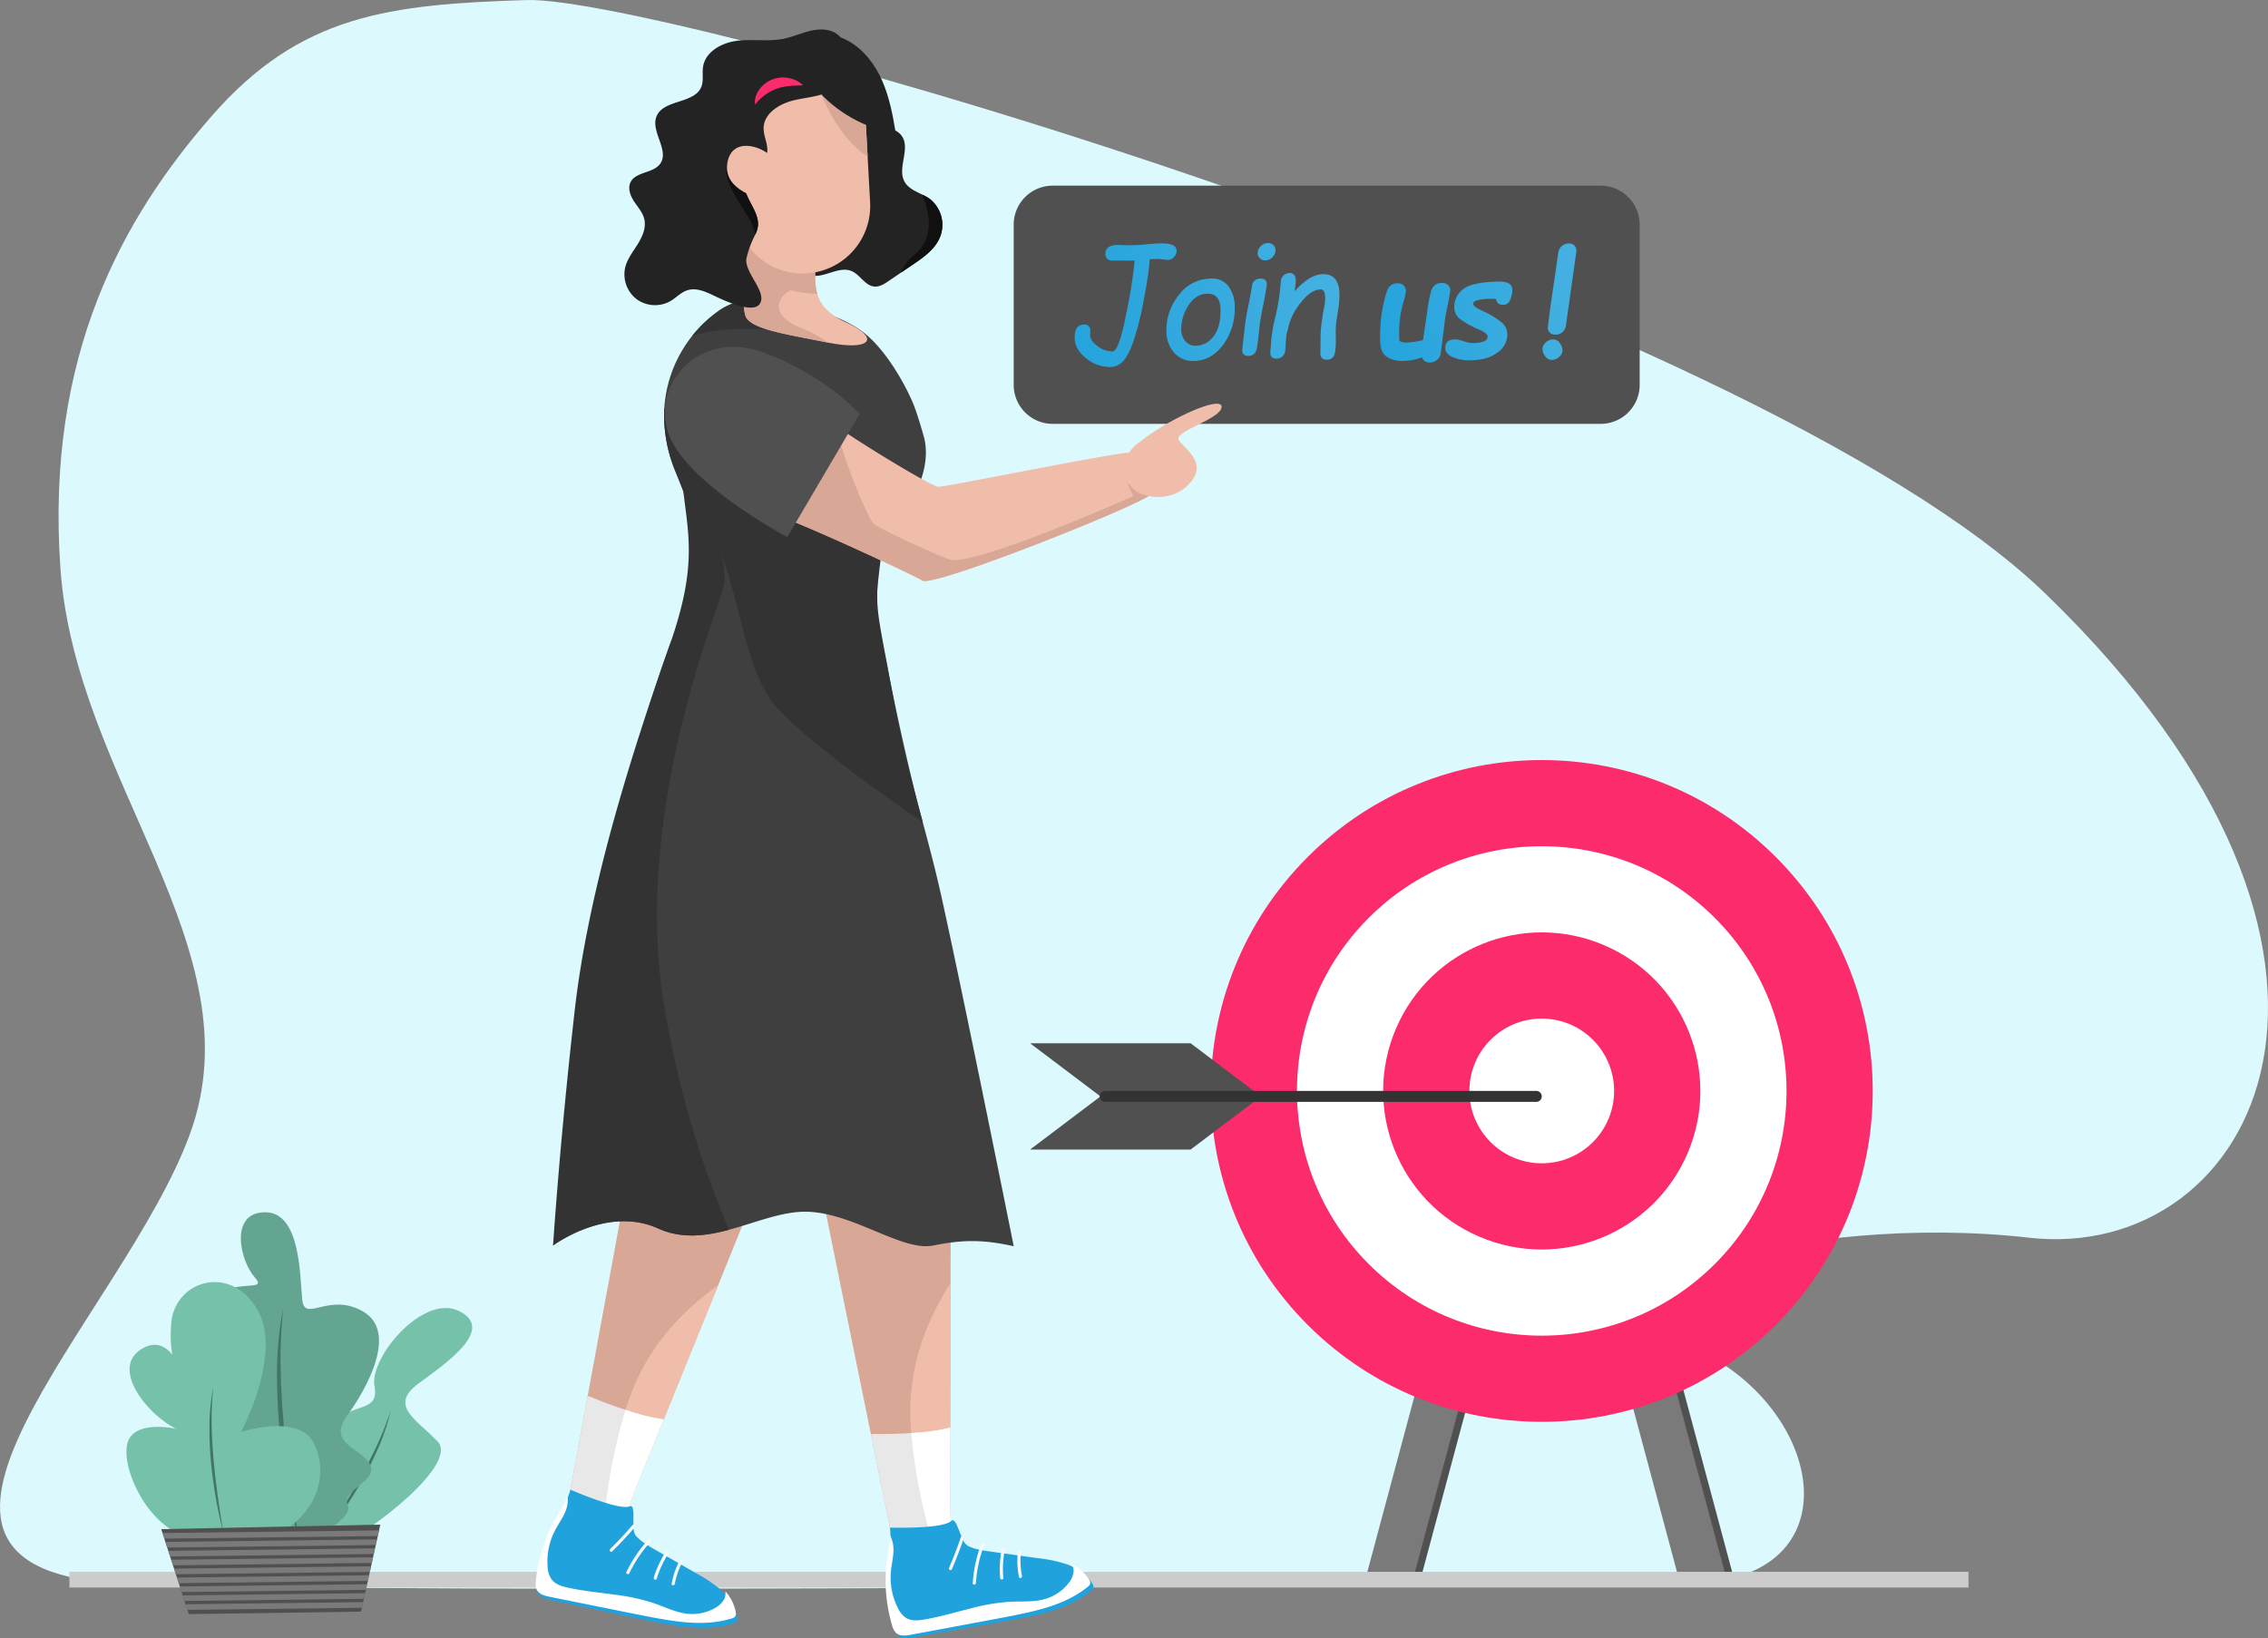 <svg xmlns="http://www.w3.org/2000/svg" xmlns:xlink="http://www.w3.org/1999/xlink" width="721.258" height="521.051" viewBox="0 0 721.258 521.051">
  <rect x="0" y="0" width="721.258" height="521.051" fill="#808080" stroke="none"/>
  <defs>
    <linearGradient id="linear-gradient" x1="4.146" y1="0.984" x2="-0.108" y2="1.294" gradientUnits="objectBoundingBox">
      <stop offset="0" stop-color="#a5d7ee"/>
      <stop offset="1" stop-color="#20a2dc"/>
    </linearGradient>
  </defs>
  <g id="Group_2093" data-name="Group 2093" transform="translate(-959.741 -318.949)">
    <path id="Path_3213" data-name="Path 3213" d="M773.552,1219.533c-28.239,32.338-52.834,76.063-48.117,143.793s62.512,121.148,41.281,179.792-112.05,139.779-20.051,143.306,438.132,0,495.063,0,44.5-59.063,0-76.273,37.721-42.05,109.728-33.826,124.745-89.283,5.307-204.817c-94.594-91.5-439.284-190.236-483.009-188.868S801.791,1187.195,773.552,1219.533Z" transform="translate(253.51 -863.677)" fill="#dcf9fe"/>
    <g id="Group_1937" data-name="Group 1937" transform="translate(1301.188 517.119)">
      <path id="Path_3214" data-name="Path 3214" d="M1489.434,1795.893h-15.156l17.661-65.912h15.156Z" transform="translate(-1378.876 -1492.676)" fill="#505050"/>
      <path id="Path_3215" data-name="Path 3215" d="M1643.9,1795.893h15.156l-17.661-65.912h-15.156Z" transform="translate(-1449.288 -1492.676)" fill="#505050"/>
      <path id="Path_3216" data-name="Path 3216" d="M1485,1795.893h-15.156l17.661-65.912h15.156Z" transform="translate(-1376.822 -1492.676)" fill="#7a7a7a"/>
      <path id="Path_3217" data-name="Path 3217" d="M1639.462,1795.893h15.156l-17.661-65.912H1621.8Z" transform="translate(-1447.234 -1492.676)" fill="#7a7a7a"/>
      <g id="Group_1936" data-name="Group 1936" transform="translate(0 0)">
        <circle id="Ellipse_181" data-name="Ellipse 181" cx="23.014" cy="23.014" r="23.014" transform="translate(125.839 125.839)" fill="#e8e8e8"/>
        <circle id="Ellipse_182" data-name="Ellipse 182" cx="105.255" cy="105.255" r="105.255" transform="translate(0 148.853) rotate(-45)" fill="#fc2b6b"/>
        <circle id="Ellipse_183" data-name="Ellipse 183" cx="77.842" cy="77.842" r="77.842" transform="translate(38.769 148.853) rotate(-45)" fill="#fff"/>
        <circle id="Ellipse_184" data-name="Ellipse 184" cx="50.428" cy="50.428" r="50.428" transform="translate(82.652 175.373) rotate(-66.83)" fill="#fc2b6b"/>
        <circle id="Ellipse_185" data-name="Ellipse 185" cx="23.014" cy="23.014" r="23.014" transform="translate(125.839 125.839)" fill="#fff"/>
      </g>
    </g>
    <g id="Group_1939" data-name="Group 1939" transform="translate(1287.331 650.804)">
      <path id="Path_3218" data-name="Path 3218" d="M1344.1,1553.789h-51.053l-22.372-16.9h51.053Z" transform="translate(-1270.679 -1536.888)" fill="#505050"/>
      <path id="Path_3219" data-name="Path 3219" d="M1344.1,1568.394h-51.053l-22.372,16.9h51.053Z" transform="translate(-1270.679 -1551.487)" fill="#505050"/>
      <g id="Group_1938" data-name="Group 1938" transform="translate(22.148 15.153)">
        <path id="Path_3220" data-name="Path 3220" d="M1450.766,1568.619H1313.7a1.747,1.747,0,1,1,0-3.494h137.068a1.747,1.747,0,1,1,0,3.494Z" transform="translate(-1311.951 -1565.125)" fill="#333"/>
      </g>
    </g>
    <g id="Group_1941" data-name="Group 1941" transform="translate(1282.108 378.005)">
      <path id="Path_3221" data-name="Path 3221" d="M1399.654,987.318h174.261a12.407,12.407,0,0,1,12.407,12.407v50.957a12.407,12.407,0,0,1-12.407,12.406H1399.654a12.407,12.407,0,0,1-12.406-12.406V999.725A12.407,12.407,0,0,1,1399.654,987.318Z" transform="translate(-1387.248 -987.318)" fill="#505050"/>
    </g>
    <line id="Line_114" data-name="Line 114" x2="603.945" transform="translate(981.812 821.435)" fill="none" stroke="#ccc" stroke-miterlimit="10" stroke-width="5"/>
    <g id="Group_1974" data-name="Group 1974" transform="translate(999.958 704.555)">
      <g id="Group_1966" data-name="Group 1966" transform="translate(53.69 30.463)">
        <path id="Path_3271" data-name="Path 3271" d="M1967.865,1679.21c16.206-7.927,41.783-28.706,35.362-35.59s-15.912-11.349-6-18.56,24.145-17.4,12.743-22.984-28.514,14.837-26.849,23.886-7.817,4.615-12.493,12.41,3.831,13.957,2.169,18.963-19.767,18.219-13.585,21.525S1967.865,1679.21,1967.865,1679.21Z" transform="translate(-1957.934 -1601.124)" fill="#76c1a9"/>
        <path id="Path_3272" data-name="Path 3272" d="M2004.844,1695.019a100.021,100.021,0,0,1-4.212,10.782l-1.242,2.612c-.4.877-.868,1.722-1.3,2.584l-.653,1.29c-.218.43-.454.85-.681,1.276-.46.847-.908,1.7-1.379,2.543l-1.417,2.523c-.47.843-.978,1.663-1.458,2.5s-.98,1.663-1.481,2.488-1,1.653-1.508,2.473-1.015,1.643-1.535,2.458-1.028,1.636-1.556,2.446c-1.027,1.639-2.1,3.244-3.174,4.858,2.439-3.009,4.707-6.157,6.853-9.384s4.171-6.538,6.059-9.928a115.112,115.112,0,0,0,5.108-10.458A66.7,66.7,0,0,0,2004.844,1695.019Z" transform="translate(-1974.48 -1662.493)" fill="#417565"/>
      </g>
      <g id="Group_1967" data-name="Group 1967" transform="translate(22.617)">
        <path id="Path_3273" data-name="Path 3273" d="M1899.059,1628.577l1.142-9.24s17.967-7.973,15.791-12.917,9.583-7.57,7.138-12.872-13.928-6.611-7.379-15.593,16.179-26.718,5.183-33.153-18.685,3.823-19.432-3.875-.52-27.887-11.89-27.742-7.863,15.429-3.247,20.64-6.879-.211-14.2,7.367c-13.151,13.61,10.62,15.063,14.248,16.537s-14.923,8.83-15.928,21.277,1.245,23.636,12.489,32.264S1899.059,1628.577,1899.059,1628.577Z" transform="translate(-1868.234 -1513.183)" fill="#63a590"/>
        <path id="Path_3274" data-name="Path 3274" d="M1943.116,1601.124a162.342,162.342,0,0,0-.837,18.768l.127,4.692c.016,1.564.156,3.126.228,4.688l.121,2.344c.041.781.116,1.561.172,2.341.126,1.56.23,3.121.375,4.68l.445,4.675c.144,1.559.358,3.111.521,4.669s.361,3.111.562,4.665.392,3.109.613,4.661.427,3.105.662,4.656.451,3.1.7,4.652c.446,3.107.991,6.2,1.518,9.3-1.642-6.069-2.939-12.23-4-18.43s-1.891-12.444-2.466-18.715a186.693,186.693,0,0,1-.706-18.877A108.155,108.155,0,0,1,1943.116,1601.124Z" transform="translate(-1915.874 -1570.661)" fill="#417565"/>
      </g>
      <g id="Group_1968" data-name="Group 1968" transform="translate(0 22.227)">
        <path id="Path_3275" data-name="Path 3275" d="M1843.565,1661.177c20.3-7.325,23.839-22.055,19.192-32.2s-23.4-3.94-23.4-3.94,13.629-25.222,4.97-39.391-26.086-8.63-27.139,4.811,3.285,15.534,3.285,15.534-4.123-13.254-13.186-7.063,2.149,20.487,11.511,25.09c0,0-13.327-3.076-15.5,4.426s5.7,25.473,17.943,29.578A59.784,59.784,0,0,0,1843.565,1661.177Z" transform="translate(-1802.945 -1577.346)" fill="#76c1a9"/>
        <path id="Path_3276" data-name="Path 3276" d="M1880.319,1674.049a100.1,100.1,0,0,0-.516,11.564l.078,2.891c.01.963.1,1.926.141,2.888l.074,1.444c.026.481.071.961.106,1.442.078.961.142,1.923.231,2.883l.274,2.881c.088.961.22,1.917.321,2.877s.223,1.917.346,2.875.241,1.915.378,2.871.263,1.914.408,2.869.278,1.912.432,2.866c.275,1.914.611,3.818.935,5.727-1.012-3.739-1.811-7.535-2.466-11.355s-1.165-7.667-1.52-11.531a115.139,115.139,0,0,1-.435-11.631A66.7,66.7,0,0,1,1880.319,1674.049Z" transform="translate(-1852.713 -1640.55)" fill="#417565"/>
      </g>
      <g id="Group_1973" data-name="Group 1973" transform="translate(11.074 99.361)">
        <path id="Path_3277" data-name="Path 3277" d="M1904.568,1800.015l-.411,1.849-.394,1.793-.236,1.055-.4,1.8-.232,1.05-.4,1.8-.236,1.06-.394,1.789-.236,1.06-.4,1.794-.232,1.055-.4,1.8-.232,1.055-.4,1.794-.236,1.055-.4,1.8-.232,1.051-.4,1.8-.271,1.225-54.767.783-.432-1.341-.581-1.786-.338-1.048-.58-1.781-.338-1.048-.576-1.786-.343-1.048-.576-1.786-.338-1.048-.581-1.781-.339-1.052-.58-1.781-.339-1.052-.575-1.777-.343-1.052-.577-1.786-.338-1.048-.581-1.786-.4-1.236Z" transform="translate(-1834.914 -1800.015)" fill="#505050"/>
        <g id="Group_1972" data-name="Group 1972" transform="translate(0.4 1.849)">
          <g id="Group_1971" data-name="Group 1971">
            <g id="Group_1969" data-name="Group 1969">
              <path id="Path_3278" data-name="Path 3278" d="M1904.912,1805.352l-.394,1.794-67.867.817-.581-1.785Z" transform="translate(-1836.07 -1805.352)" fill="#7a7a7a"/>
            </g>
            <path id="Path_3279" data-name="Path 3279" d="M1906.015,1813.576l-.4,1.8-66.318.8-.577-1.786Z" transform="translate(-1837.803 -1810.727)" fill="#7a7a7a"/>
            <path id="Path_3280" data-name="Path 3280" d="M1907.119,1821.8l-.4,1.8-64.769.778-.575-1.777Z" transform="translate(-1839.538 -1816.102)" fill="#7a7a7a"/>
            <path id="Path_3281" data-name="Path 3281" d="M1908.21,1830.051l-.394,1.789-63.22.762-.58-1.781Z" transform="translate(-1841.263 -1821.495)" fill="#7a7a7a"/>
            <path id="Path_3282" data-name="Path 3282" d="M1909.313,1838.275l-.4,1.794-61.667.742-.58-1.781Z" transform="translate(-1842.997 -1826.87)" fill="#7a7a7a"/>
            <path id="Path_3283" data-name="Path 3283" d="M1910.416,1846.5l-.4,1.8-60.122.723-.576-1.786Z" transform="translate(-1844.73 -1832.245)" fill="#7a7a7a"/>
            <path id="Path_3284" data-name="Path 3284" d="M1911.52,1854.736l-.4,1.794-58.573.708-.576-1.786Z" transform="translate(-1846.464 -1837.629)" fill="#7a7a7a"/>
            <path id="Path_3285" data-name="Path 3285" d="M1912.611,1862.961l-.4,1.8-57.02.683-.58-1.781Z" transform="translate(-1848.189 -1843.005)" fill="#7a7a7a"/>
            <g id="Group_1970" data-name="Group 1970" transform="translate(7.342 22.805)">
              <path id="Path_3286" data-name="Path 3286" d="M1913.713,1871.185l-.4,1.8-55.47.667-.581-1.786Z" transform="translate(-1857.264 -1871.185)" fill="#7a7a7a"/>
            </g>
          </g>
        </g>
      </g>
    </g>
    <path id="Path_3228" data-name="Path 3228" d="M1110.029,1063.48c-4.7.256-4.88,3.7-9.931,2.98s-11.009,1.071-15.86-.076-1.605-16.233,3.478-19.13S1110.029,1063.48,1110.029,1063.48Z" transform="translate(106.049 -659.065)" fill="#1e272b"/>
    <g id="Group_1945" data-name="Group 1945" transform="translate(1208.081 335.782)">
      <path id="Path_3229" data-name="Path 3229" d="M1120.672,1011.144a9.543,9.543,0,0,0,10.667,9.579c3.625-.429,7.293-2.9,10.647-1.454,2.708,1.172,4.255,4.659,7.2,4.9,1.655.142,3.166-.835,4.537-1.765q2-1.354,3.99-2.707,1.843-1.258,3.686-2.5c3.35-2.28,6.865-4.742,8.523-8.442a10.494,10.494,0,0,0-3.07-12.431,16.108,16.108,0,0,0-2.378-1.376c-2.209-1.1-4.537-2.037-5.7-4.142-2.425-4.372,2.027-10.534-.908-14.575-2.038-2.8-6.535-2.8-8.61-5.574-1.7-2.288-1.088-5.461-.941-8.307a22.5,22.5,0,0,0-3.034-12.5s-24.119,3.833-25.4,24.653A212.105,212.105,0,0,0,1120.672,1011.144Z" transform="translate(-1119.459 -949.853)" fill="#232323"/>
    </g>
    <g id="Group_1951" data-name="Group 1951" transform="translate(1221.201 699.023)">
      <path id="Path_3230" data-name="Path 3230" d="M1143.907,1626.743l15.495,76.091,6.062,29.765v.006h.006a54.883,54.883,0,0,0,9.753,4.215,6.631,6.631,0,0,0,3.69.256.3.3,0,0,0,.071-.023,12.114,12.114,0,0,0,4.727-3.043,4.587,4.587,0,0,0,1.1-3.416,3.251,3.251,0,0,0-.036-.332c-.245-1.848-.233-12.522-.169-22.56.006-1.306.018-3.713.03-6.9.035-10.65.076-30.009.11-46.057.024-14.655.047-26.547.047-26.547l-14.987-.537Z" transform="translate(-1143.907 -1626.743)" fill="#d8a796"/>
      <path id="Path_3231" data-name="Path 3231" d="M1196.318,1724.986a172.135,172.135,0,0,0,6.8,36.27.307.307,0,0,0,.07-.023,12.12,12.12,0,0,0,4.727-3.043,4.588,4.588,0,0,0,1.1-3.416,3.179,3.179,0,0,0-.035-.332c-.245-1.848-.233-12.522-.169-22.56.006-1.306.018-3.713.03-6.9.035-10.65.076-30.01.11-46.057C1203.238,1688.046,1194.867,1703.435,1196.318,1724.986Z" transform="translate(-1168.116 -1650.924)" fill="#f1bdab"/>
      <path id="Path_3232" data-name="Path 3232" d="M1172.781,1766.785l6.062,29.765v.006h.006a54.87,54.87,0,0,0,9.752,4.215,6.634,6.634,0,0,0,3.69.256.313.313,0,0,0,.07-.023,12.119,12.119,0,0,0,4.727-3.043,4.589,4.589,0,0,0,1.1-3.416,3.149,3.149,0,0,0-.035-.332c-.245-1.848-.233-12.522-.169-22.56.006-1.306.018-3.713.03-6.9a65.682,65.682,0,0,1-11.665,1.662c-.245.018-.484.035-.729.046C1180.907,1766.773,1176.214,1766.814,1172.781,1766.785Z" transform="translate(-1157.286 -1690.694)" fill="#e8e8e8"/>
      <path id="Path_3233" data-name="Path 3233" d="M1196.7,1766.464a173.9,173.9,0,0,0,6.675,34.563.311.311,0,0,0,.07-.023,12.117,12.117,0,0,0,4.727-3.043,4.588,4.588,0,0,0,1.1-3.416,3.118,3.118,0,0,0-.035-.332c-.245-1.848-.233-12.522-.169-22.56.006-1.306.018-3.713.029-6.9a65.681,65.681,0,0,1-11.665,1.662C1197.185,1766.435,1196.946,1766.452,1196.7,1766.464Z" transform="translate(-1168.37 -1690.694)" fill="#fff"/>
      <g id="Group_1950" data-name="Group 1950" transform="translate(20.172 103.507)">
        <path id="Path_3234" data-name="Path 3234" d="M1184.346,1853.721a7.659,7.659,0,0,0,.659,1.656c-.006.006-.006.006,0,.006a3.441,3.441,0,0,0,.647.833c1.253,1.154,3.165.939,4.815.653q10.371-1.818,20.747-3.632c1.108-.192,2.209-.384,3.317-.583l3.305-.577c2-.356,3.993-.717,5.987-1.1,2.885-.548,5.765-1.143,8.6-1.912,5.276-1.434,10.452-3.521,14.661-6.978a1.5,1.5,0,0,0,.379-2.355,11.39,11.39,0,0,0-1.265-1.714,15.207,15.207,0,0,0-4.85-3.573c-.5-.245-1.014-.466-1.533-.665a43.4,43.4,0,0,0-9.548-2.075c-1.842-.256-3.691-.519-5.532-.775l-1-.14-4.255-.595-.991-.14c-1.1-.151-2.209-.3-3.311-.46-.886-.122-1.772-.245-2.658-.408-.332-.058-.665-.122-.991-.2a15.771,15.771,0,0,1-3.608-1.195,4.092,4.092,0,0,1-1.487-1.848c-.187-.361-.362-.764-.542-1.171v-.006c-1.154-2.722-2.1-6.051-3.259-4.92a.928.928,0,0,1-.14.117c-1.44,1.171-5.766,1.685-9.963,1.9-4.669.239-9.181.117-9.374.111h-.006a17.61,17.61,0,0,1,.14,2.664,78.011,78.011,0,0,1-.874,8.033A51.716,51.716,0,0,0,1184.346,1853.721Z" transform="translate(-1181.765 -1819.626)" fill="#20a2dc"/>
        <g id="Group_1946" data-name="Group 1946" transform="translate(20.138 5.064)">
          <path id="Path_3235" data-name="Path 3235" d="M1222.81,1829.417q-1.668,4.934-3.742,9.71c-.255.587.622,1.071.88.478q2.126-4.9,3.834-9.949c.207-.612-.767-.847-.972-.24Z" transform="translate(-1219.022 -1829.062)" fill="#f8f8f8"/>
        </g>
        <g id="Group_1947" data-name="Group 1947" transform="translate(27.713 7.442)">
          <path id="Path_3236" data-name="Path 3236" d="M1235.741,1833.843a42.876,42.876,0,0,0-2.6,12.226c-.041.645.96.624,1-.015a42,42,0,0,1,2.572-11.972c.225-.6-.75-.837-.972-.239Z" transform="translate(-1233.139 -1833.495)" fill="#f8f8f8"/>
        </g>
        <g id="Group_1948" data-name="Group 1948" transform="translate(36.313 8.737)">
          <path id="Path_3237" data-name="Path 3237" d="M1249.813,1836.278a32.613,32.613,0,0,0-.527,9.266c.055.64,1.057.628,1-.015a31.663,31.663,0,0,1,.5-9.012c.127-.631-.846-.873-.973-.239Z" transform="translate(-1249.165 -1835.907)" fill="#f8f8f8"/>
        </g>
        <g id="Group_1949" data-name="Group 1949" transform="translate(41.902 9.792)">
          <path id="Path_3238" data-name="Path 3238" d="M1259.728,1838.359a24.721,24.721,0,0,0,.372,7.746c.13.633,1.093.355.964-.273a23.9,23.9,0,0,1-.334-7.489c.071-.64-.932-.617-1,.016Z" transform="translate(-1259.579 -1837.874)" fill="#f8f8f8"/>
        </g>
        <path id="Path_3239" data-name="Path 3239" d="M1183.552,1857.109a5.278,5.278,0,0,0,1.183,2.355c-.006.006-.006.006,0,.006a.467.467,0,0,0,.076.076c1.23,1.119,3.125.886,4.757.583q10.292-1.915,20.584-3.836,1.652-.306,3.294-.612c.734-.14,1.463-.274,2.2-.408,2.344-.443,4.681-.887,7.024-1.358,2.863-.583,5.719-1.2,8.534-1.994,5.235-1.474,10.394-3.6,14.6-7.053a1.963,1.963,0,0,0,.764-.98,1.86,1.86,0,0,0-.356-1.34c-.088-.152-.18-.3-.28-.437a13.566,13.566,0,0,0-5.253-4.465,4.294,4.294,0,0,1,.6,2.431,7.152,7.152,0,0,1-1.725,3.8,14.623,14.623,0,0,1-7.257,4.867c-3.544,1.044-7.357.717-11.064.887a64.084,64.084,0,0,0-12.51,2.087c-4.955,1.235-9.875,2.711-14.906,3.568-1.97.338-4.15.542-5.876-.543a7.651,7.651,0,0,1-2.583-3.194,21.363,21.363,0,0,1-2.186-11.4c.186-2.11.693-4.179.81-6.3a9.871,9.871,0,0,0-.956-5.113,2.69,2.69,0,0,0-.145-.285,76.047,76.047,0,0,1-.968,7.98A50.409,50.409,0,0,0,1183.552,1857.109Z" transform="translate(-1181.496 -1823.713)" fill="#fff"/>
      </g>
    </g>
    <g id="Group_1957" data-name="Group 1957" transform="translate(1130.089 686.55)">
      <path id="Path_3240" data-name="Path 3240" d="M1014.286,1603.5l-14.074,76.366-5.5,29.873,0,.005.005,0a54.84,54.84,0,0,0,7.47,7.555,6.636,6.636,0,0,0,3.327,1.617.321.321,0,0,0,.073,0,12.122,12.122,0,0,0,5.522-1.054,4.589,4.589,0,0,0,2.294-2.759,3.119,3.119,0,0,0,.091-.321c.464-1.805,4.465-11.7,8.277-20.987.494-1.209,1.4-3.438,2.6-6.385,4.014-9.865,11.289-27.806,17.321-42.677,5.5-13.584,9.967-24.6,9.967-24.6l-13.7-6.1Z" transform="translate(-983.66 -1603.5)" fill="#d8a796"/>
      <path id="Path_3241" data-name="Path 3241" d="M1022.084,1718.344a172.127,172.127,0,0,0-7.25,36.184.329.329,0,0,0,.074,0,12.119,12.119,0,0,0,5.522-1.055,4.587,4.587,0,0,0,2.294-2.759,3.078,3.078,0,0,0,.091-.321c.464-1.805,4.465-11.7,8.277-20.987.494-1.209,1.4-3.438,2.6-6.385,4.014-9.865,11.289-27.806,17.321-42.677C1042.312,1686.668,1028.794,1697.813,1022.084,1718.344Z" transform="translate(-992.987 -1639.109)" fill="#f1bdab"/>
      <path id="Path_3242" data-name="Path 3242" d="M1000.212,1745.807l-5.5,29.873,0,.005.005,0a54.832,54.832,0,0,0,7.47,7.555,6.636,6.636,0,0,0,3.327,1.617.321.321,0,0,0,.073,0,12.12,12.12,0,0,0,5.522-1.054,4.589,4.589,0,0,0,2.294-2.759,3.115,3.115,0,0,0,.091-.322c.464-1.805,4.465-11.7,8.277-20.987.494-1.209,1.4-3.438,2.6-6.386a65.7,65.7,0,0,1-11.44-2.819c-.233-.076-.461-.149-.693-.229C1007.753,1748.834,1003.385,1747.117,1000.212,1745.807Z" transform="translate(-983.66 -1669.44)" fill="#e8e8e8"/>
      <path id="Path_3243" data-name="Path 3243" d="M1021.564,1754.195a173.9,173.9,0,0,0-6.729,34.552.329.329,0,0,0,.074,0,12.122,12.122,0,0,0,5.522-1.055,4.588,4.588,0,0,0,2.294-2.759,3.091,3.091,0,0,0,.091-.322c.464-1.805,4.465-11.7,8.277-20.987.494-1.209,1.4-3.438,2.6-6.385a65.7,65.7,0,0,1-11.44-2.819C1022.024,1754.348,1021.8,1754.276,1021.564,1754.195Z" transform="translate(-992.987 -1673.327)" fill="#fff"/>
      <g id="Group_1956" data-name="Group 1956" transform="translate(0 106.245)">
        <path id="Path_3244" data-name="Path 3244" d="M974.61,1831.371a7.673,7.673,0,0,0-.008,1.782c-.008,0-.008,0,0,.005a3.456,3.456,0,0,0,.288,1.015c.731,1.539,2.585,2.054,4.222,2.406q10.3,2.19,20.6,4.387c1.1.236,2.193.469,3.294.7l3.281.7q2.981.626,5.963,1.222c2.881.57,5.775,1.1,8.69,1.441,5.429.642,11.011.642,16.207-.99a1.5,1.5,0,0,0,1.232-2.043,11.4,11.4,0,0,0-.532-2.062,15.191,15.191,0,0,0-3.163-5.128c-.373-.415-.766-.812-1.174-1.19a43.4,43.4,0,0,0-8.08-5.494c-1.613-.927-3.229-1.861-4.842-2.787l-.872-.5-3.725-2.143-.867-.5c-.965-.552-1.936-1.107-2.9-1.665-.776-.445-1.552-.89-2.313-1.372-.287-.178-.571-.362-.845-.554a15.823,15.823,0,0,1-2.9-2.457,4.1,4.1,0,0,1-.688-2.27c-.038-.4-.05-.843-.065-1.29l0-.005c-.053-2.957.315-6.4-1.183-5.782a.932.932,0,0,1-.173.056c-1.774.548-5.978-.593-9.951-1.962-4.42-1.524-8.559-3.324-8.735-3.4l-.005,0a17.779,17.779,0,0,1-.866,2.523,78.048,78.048,0,0,1-3.814,7.123A51.729,51.729,0,0,0,974.61,1831.371Z" transform="translate(-974.322 -1801.485)" fill="#20a2dc"/>
        <g id="Group_1952" data-name="Group 1952" transform="translate(23.548 11.084)">
          <path id="Path_3245" data-name="Path 3245" d="M1025.261,1822.323q-3.391,3.953-7.1,7.607c-.455.449.178,1.226.638.773q3.8-3.745,7.276-7.794c.42-.49-.4-1.072-.813-.586Z" transform="translate(-1018.003 -1822.14)" fill="#f8f8f8"/>
        </g>
        <g id="Group_1953" data-name="Group 1953" transform="translate(28.811 15.682)">
          <path id="Path_3246" data-name="Path 3246" d="M1034.845,1830.882a42.861,42.861,0,0,0-6.982,10.368c-.28.582.657.938.935.36a41.994,41.994,0,0,1,6.86-10.142c.434-.476-.383-1.057-.813-.585Z" transform="translate(-1027.812 -1830.707)" fill="#f8f8f8"/>
        </g>
        <g id="Group_1954" data-name="Group 1954" transform="translate(37.539 19.349)">
          <path id="Path_3247" data-name="Path 3247" d="M1048.054,1837.756a32.606,32.606,0,0,0-3.954,8.4c-.188.614.746.977.935.36a31.651,31.651,0,0,1,3.831-8.172c.354-.538-.458-1.126-.812-.585Z" transform="translate(-1044.075 -1837.541)" fill="#f8f8f8"/>
        </g>
        <g id="Group_1955" data-name="Group 1955" transform="translate(43.24 22.267)">
          <path id="Path_3248" data-name="Path 3248" d="M1057.259,1843.263a24.709,24.709,0,0,0-2.551,7.323c-.116.635.881.738,1,.108a23.89,23.89,0,0,1,2.49-7.071c.3-.568-.634-.921-.935-.36Z" transform="translate(-1054.699 -1842.98)" fill="#f8f8f8"/>
        </g>
        <path id="Path_3249" data-name="Path 3249" d="M974.185,1832.429a5.273,5.273,0,0,0,.217,2.627c-.008,0-.008,0,0,.005a.459.459,0,0,0,.042.1c.722,1.5,2.567,1.99,4.194,2.319q10.262,2.071,20.525,4.137l3.284.664c.734.144,1.46.292,2.191.443,2.339.465,4.673.928,7.023,1.366,2.873.53,5.753,1.024,8.661,1.341,5.407.589,10.985.55,16.175-1.085a1.963,1.963,0,0,0,1.074-.623,1.862,1.862,0,0,0,.172-1.376q-.037-.26-.1-.51a13.566,13.566,0,0,0-3.2-6.105,4.3,4.3,0,0,1-.351,2.479,7.15,7.15,0,0,1-3.019,2.875,14.622,14.622,0,0,1-8.551,1.8c-3.677-.357-7.091-2.085-10.593-3.314a64.1,64.1,0,0,0-12.383-2.741c-5.057-.706-10.172-1.177-15.158-2.263-1.954-.423-4.053-1.049-5.248-2.7a7.661,7.661,0,0,1-1.2-3.928,21.359,21.359,0,0,1,2.233-11.387c.962-1.888,2.206-3.617,3.108-5.542a9.87,9.87,0,0,0,1.024-5.1,2.743,2.743,0,0,0-.028-.32,76.1,76.1,0,0,1-3.881,7.041A50.4,50.4,0,0,0,974.185,1832.429Z" transform="translate(-974.122 -1803.387)" fill="#fff"/>
      </g>
    </g>
    <path id="Path_3251" data-name="Path 3251" d="M1130.924,1397.128c-9.723-2.12-15.94-2.157-25.653-.217s-24.876-10.1-39.637-10.738c-7.978-.344-16.522,3.384-25.267,5.72-7.444,1.994-15.031,2.977-22.533-.423-16.126-7.291-33.007,5.134-33.42,5.44.059-.269,1.777-8.426,6.085-56.029,4.358-63.212,31.125-135.268,31.125-135.268s12.314-27.34,4.88-46.944c-.217-.571-.439-1.147-.666-1.734q-1.126-2.911-2.432-6.118a46.444,46.444,0,0,1-3.611-20.2,41.064,41.064,0,0,1,17.854-31.389c11.463-7.582,35.082.146,44.11,6.213s15.967,20.352,17.5,24.432,3.183,10.113,3.183,10.113c3.357,13.841-9.668,27.932-11.855,32.307s-2.1,8.322-2.932,14.275a66.781,66.781,0,0,0,0,10.2s6.586,36.925,14.348,65.529c2.241,8.242,4.33,16.384,5.985,23.86C1115.375,1319.578,1130.924,1397.128,1130.924,1397.128Z" transform="translate(151.198 -681.765)" fill="#403f3f"/>
    <path id="Path_3252" data-name="Path 3252" d="M1091.1,1105.471c-12.26-.747-19.848.567-24.3,2.109a40.151,40.151,0,0,1,9.158-8.5,18.515,18.515,0,0,1,3.941-1.974,21.252,21.252,0,0,1,3.537-.954,24.763,24.763,0,0,1,2.513-.327A34.576,34.576,0,0,1,1091.1,1105.471Z" transform="translate(113.025 -681.708)" fill="#333"/>
    <g id="Group_1958" data-name="Group 1958" transform="translate(1196.057 395.859)">
      <path id="Path_3253" data-name="Path 3253" d="M1097.747,1085.562c1.3,4.372,12.7,5.922,26.127,8.644a1.282,1.282,0,0,0,.134.024c13.315,2.676,17.109-1.166,5.859-6.389-5.748-2.67-8.184-5.585-9.2-9.047-1.044-3.538-.606-7.648-.712-12.65l-7.555-1.183-2.279-.356-12.744-2.005S1096.442,1081.189,1097.747,1085.562Z" transform="translate(-1097.052 -1062.172)" fill="#f1bdab"/>
      <path id="Path_3254" data-name="Path 3254" d="M1097.747,1085.562c1.3,4.372,12.7,5.922,26.127,8.644a1.282,1.282,0,0,0,.134.024,37.63,37.63,0,0,0-8.907-4.815c-10.295-4.18-7.479-11.076,0-12.988a47.208,47.208,0,0,0-4.757-11.466c-.07-.122-.145-.239-.227-.356l-12.744-2.005S1096.442,1081.189,1097.747,1085.562Z" transform="translate(-1097.052 -1062.172)" fill="#d8a796"/>
      <path id="Path_3255" data-name="Path 3255" d="M1099.845,1061.8c4.153,15.057,13.887,16.1,22.112,16.621-1.044-3.538-.606-7.648-.712-12.65l-7.555-1.183C1107.419,1065.512,1099.845,1061.8,1099.845,1061.8Z" transform="translate(-1098.346 -1061.804)" fill="#d8a796"/>
    </g>
    <path id="Path_3256" data-name="Path 3256" d="M1088.431,968.546l2.1,38.727a21.491,21.491,0,0,0,42.919-2.332l-.792-14.555-.794-14.636-.52-9.536Z" transform="translate(103 -621.652)" fill="#f1bdab"/>
    <g id="Group_1960" data-name="Group 1960" transform="translate(1158.308 328.315)">
      <g id="Group_1959" data-name="Group 1959">
        <path id="Path_3257" data-name="Path 3257" d="M1030.622,1021.764a9.975,9.975,0,0,0,10.781.553c1.807-1.077,3.286-2.746,5.284-3.4,3.331-1.095,6.767.919,9.948,2.387s10.99,4.847,13.05,2.02c2.688-3.685-4.861-9.975-4.18-14.49a32.111,32.111,0,0,1,2.8-7.6,8.263,8.263,0,0,0,.863-2.7c.609-5.374-6.017-10.315-3.848-15.271a6.828,6.828,0,0,1,1.7-2.254c1.789-1.654,4.166-2.9,4.911-5.183.893-2.738-.987-5.608-.95-8.486.057-4.752,5.114-7.826,9.747-8.895s9.752-1.232,13.457-4.206a10.96,10.96,0,0,0,2.978-12.792l-.437,1.665c.656-2.616-1.219-5.371-3.69-6.446s-5.32-.8-7.92-.1-5.1,1.789-7.736,2.325c-4.81.988-9.821.071-14.706.639s-10.18,3.4-10.946,8.258c-.341,2.129.246,4.407-.553,6.406-2.205,5.48-12.069,3.925-14.255,9.409-1.931,4.847,4.2,10.813,1.172,15.057-2.206,3.086-7.779,2.476-9.434,5.886-.943,1.949-.063,4.288,1.129,6.1s2.731,3.48,3.238,5.583c.664,2.743-.572,5.577-2.063,7.974s-3.31,4.684-3.991,7.417A9.973,9.973,0,0,0,1030.622,1021.764Z" transform="translate(-1026.708 -935.937)" fill="#232323"/>
      </g>
    </g>
    <path id="Path_3258" data-name="Path 3258" d="M1190.736,1058.641q1.843-1.258,3.686-2.5c3.35-2.28,6.865-4.742,8.523-8.442a10.493,10.493,0,0,0-3.069-12.431,16.09,16.09,0,0,0-2.378-1.377c3.2,8.384,2.792,14.544-2.552,19.094A12.87,12.87,0,0,0,1190.736,1058.641Z" transform="translate(55.595 -653.01)" fill="#101010"/>
    <path id="Path_3259" data-name="Path 3259" d="M1093.843,1031.553a16.848,16.848,0,0,1,2.423,5.981,8.27,8.27,0,0,0,.863-2.7c.609-5.374-6.017-10.315-3.848-15.271a6.826,6.826,0,0,1,1.7-2.255,32.956,32.956,0,0,0-6.959-3.019C1085.24,1017.814,1088.814,1023.784,1093.843,1031.553Z" transform="translate(103.638 -643.927)" fill="#101010"/>
    <path id="Path_3260" data-name="Path 3260" d="M1102.323,1009c-3.909-4.47-13.593-6.962-14.759,1.692s11.049,11.086,11.049,11.086Z" transform="translate(103.438 -639.586)" fill="#f1bdab"/>
    <path id="Path_3261" data-name="Path 3261" d="M1143.5,974.49s4.977,13.627,14.675,19.731l-.794-14.636C1153.171,977,1143.5,974.49,1143.5,974.49Z" transform="translate(77.481 -625.487)" fill="#d8a796"/>
    <g id="Group_1962" data-name="Group 1962" transform="translate(1212.534 329.714)">
      <g id="Group_1961" data-name="Group 1961">
        <path id="Path_3262" data-name="Path 3262" d="M1134.749,956.12c5.118,6.639,16.607,13.6,24.988,13.478-.907-5.5-1.983-11.023-4.222-16.126s-5.75-9.8-10.59-12.56-11.116-3.306-15.973-.578C1128.952,940.335,1123.843,941.915,1134.749,956.12Z" transform="translate(-1127.757 -938.545)" fill="#232323"/>
      </g>
    </g>
    <path id="Path_3263" data-name="Path 3263" d="M1104.148,972.819a1.171,1.171,0,0,0,.08.232,7.129,7.129,0,0,1,1.461-1.765,17.9,17.9,0,0,1,1.653-1.358,14.736,14.736,0,0,1,3.505-1.885,17.952,17.952,0,0,1,1.9-.572c.329-.055.664-.1,1-.176a9.256,9.256,0,0,1,1.037-.128c.707-.122,1.438-.1,2.206-.171.492-.031.985-.03,1.5-.05a8.8,8.8,0,0,0,.908-.071,10.484,10.484,0,0,0-.984-.772,6.264,6.264,0,0,0-1.073-.657,9.6,9.6,0,0,0-2.4-.821,10.12,10.12,0,0,0-2.6-.2c-.438.046-.88.13-1.323.2a3.042,3.042,0,0,0-.647.164l-.641.212a9.165,9.165,0,0,0-4.218,3.16,8.027,8.027,0,0,0-1.191,2.312,5.991,5.991,0,0,0-.247,1.288A3.053,3.053,0,0,0,1104.148,972.819Z" transform="translate(95.759 -620.822)" fill="#fc2b6b"/>
    <path id="Path_3264" data-name="Path 3264" d="M984.412,1449.572c.412-.3,17.293-12.726,33.419-5.436,7.5,3.4,15.089,2.413,22.537.422A316.689,316.689,0,0,1,1019.6,1372.3c-9.216-56.9,14.3-117.526,18.366-129.892,3.541-10.765-2.556-18.833-12.127-32.814,1.719,14.463,4.289,24.348-4.217,48.681s-25.37,72.97-30.3,116.4S984.473,1449.3,984.412,1449.572Z" transform="translate(151.199 -734.428)" fill="#333"/>
    <path id="Path_3266" data-name="Path 3266" d="M1132.5,1287.785c-16.633-11.431-43.047-30.459-49.08-40-8.967-14.18-9.723-38.173-18.9-53.019a118.46,118.46,0,0,0-7.523-10.606c-.217-.571-.439-1.147-.666-1.734q-1.126-2.912-2.432-6.118a46.443,46.443,0,0,1-3.611-20.2c9.295-1.771,22.058-1.406,28.566,6.471,10.928,13.218,15.333-11.631,15.333-11.631,17.976,11.452,24.072,37.359,23.755,42.825l4.032,2.1s-2.968,4.453-3.647,13.428-.528,10.709,2.64,27.3S1124.736,1259.182,1132.5,1287.785Z" transform="translate(120.704 -707.253)" fill="#333"/>
    <g id="Group_1944" data-name="Group 1944" transform="matrix(0.94, 0.342, -0.342, 0.94, 1237.852, 407.567)">
      <g id="Group_1943" data-name="Group 1943" transform="translate(0 23.633)">
        <path id="Path_3225" data-name="Path 3225" d="M1258.006,1158.9a3.241,3.241,0,0,1-.537.163.991.991,0,0,1-.252.022.438.438,0,0,1-.1-.011c-1.862-.465-31.1-3.179-47.141-3.689l2.5-14.908,2.923-17.4.093-.572c11.242,2.926,34.622,7.479,36.211,6.811,3.459-1.449,51.28-30.921,54.784-31.631.1-.02.163-.022.189,0,3.139,2.6,7.145,6.188,9.083,10.038.1.179.183.362.268.551C1316.883,1110.153,1266.109,1155.695,1258.006,1158.9Z" transform="translate(-1209.978 -1097.669)" fill="#f1bdab"/>
        <path id="Path_3226" data-name="Path 3226" d="M1321.428,1112.363l-5.4,2.681c.852,1.877-49.923,47.418-58.025,50.62a3.241,3.241,0,0,1-.537.163.991.991,0,0,1-.252.022.438.438,0,0,1-.1-.011c-1.862-.465-31.1-3.179-47.141-3.689l2.5-14.908,2.923-17.4c.975,3.648,18.662,23.771,21.251,24.438,2.885.751,18.241,2.156,26.012,2.342s48.28-38.921,48.28-38.921l-3.3-3.393s3.29,1.17,5.261.827c.9-.161,1.887-.37,2.859-.643a13.955,13.955,0,0,0,3.019-1.217,10.2,10.2,0,0,1,2.822-1C1321.542,1112.3,1321.484,1112.334,1321.428,1112.363Z" transform="translate(-1209.978 -1104.436)" fill="#d8a796"/>
      </g>
      <path id="Path_3227" data-name="Path 3227" d="M1387.807,1074.821s-3.088,5.241-1.03,9.24c.626,1.223,3.69,4.506,6.875,4.838,5.839.607,12.85-2.711,14.8-9.707s-5.825-8.408-8.415-10.387,10.3-10.821,9.2-14.522c-.953-3.182-11.052,5.777-18.223,15.683C1389.852,1071.577,1388.768,1073.21,1387.807,1074.821Z" transform="translate(-1291.573 -1053.63)" fill="#f1bdab"/>
    </g>
    <path id="Path_3270" data-name="Path 3270" d="M1121.624,1181.5l-43.737,12.146s-11.422-35.288-4.114-50.261,30.109-16.557,39.454,2.7S1121.624,1181.5,1121.624,1181.5Z" transform="matrix(0.719, -0.695, 0.695, 0.719, -394.489, 380.717)" fill="#505050"/>
    <g id="Group_2276" data-name="Group 2276" transform="translate(-113.647 107.1)">
      <path id="Path_2577" data-name="Path 2577" d="M24.3,4.984l-.334,2.838Q23.536,11.4,22.01,18.66A91.954,91.954,0,0,1,18.719,30.8q-1.765,4.877-3.553,6.558a5.709,5.709,0,0,1-4.006,1.681,11.874,11.874,0,0,1-7.595-2.885Q0,33.265,0,29.617,0,25.4,2.957,25.4a1.834,1.834,0,0,1,2.075,2.075l-.1,1.24q0,1.908,2.349,3.648A7.823,7.823,0,0,0,11.947,34.1q2.051,0,4.567-11.875A155.511,155.511,0,0,0,19.291,6.868q.048-.62.167-1.574H16.811q-.692,0-1.6-.048L13.568,5.2q-.692-.024-1.157,0a2.373,2.373,0,0,1-1-.191,1.792,1.792,0,0,1-.858-.715,2.07,2.07,0,0,1-.322-1.145Q10.23.262,14,.262q.858,0,2.385.1l1.359.048A51.789,51.789,0,0,0,23.274.215Q26.35,0,27.828,0q5.055,0,5.055,2.408a2.883,2.883,0,0,1-.835,1.967,2.59,2.59,0,0,1-1.979.918l-3.028-.358H25.8Q25.11,4.936,24.3,4.984ZM29.2,28a17.822,17.822,0,0,1,4.1-11.434,12.748,12.748,0,0,1,10.373-5.115,6.448,6.448,0,0,1,5.473,2.5,10.748,10.748,0,0,1,1.9,6.653A19.224,19.224,0,0,1,47.23,32.478q-3.815,5.079-9.467,5.079a7.767,7.767,0,0,1-6.224-2.742A10.149,10.149,0,0,1,29.2,28ZM42.414,16.263q-3.72,0-6.1,3.684a13.559,13.559,0,0,0-2.385,7.428,5.644,5.644,0,0,0,1.3,3.923,4.276,4.276,0,0,0,3.327,1.443,7.119,7.119,0,0,0,5.556-2.862q2.408-2.862,2.408-8.465,0-5.151-3.958-5.151ZM58.644,3.648a3.011,3.011,0,0,1,1-2.23A3.181,3.181,0,0,1,61.911.453a2.323,2.323,0,0,1,1.753.68,2.24,2.24,0,0,1,.656,1.61,3.066,3.066,0,0,1-.99,2.242,3.175,3.175,0,0,1-2.3.978,2.334,2.334,0,0,1-1.7-.668A2.216,2.216,0,0,1,58.644,3.648Zm-3.458,32.6q-2,0-2-1.836l.954-7.3a69.431,69.431,0,0,1,1.383-7.368q.858-4.1,1.121-5.628a2.554,2.554,0,0,1,2.742-2.385q2,0,2,1.86,0,.62-1.168,6.152-1.145,5.032-1.407,7.368-.477,4.221-.942,6.677T55.186,36.246ZM70.177,15.977q4.817-5.318,9.085-5.318,5.151,0,5.151,6.415a28.817,28.817,0,0,1-.262,3.6l-.787,4.578a30.062,30.062,0,0,0-.334,5.127q0,4.936-.656,6.212A2.428,2.428,0,0,1,80,37.868q-2.1,0-1.955-2.265l.143-5.222a40.789,40.789,0,0,1,.572-5.353,43.785,43.785,0,0,1,.858-4.4,16.25,16.25,0,0,0,.238-2.528q0-2.6-1.383-2.6-3.148,0-6.415,4.125a19.182,19.182,0,0,0-3.982,7.368q-.143.6-.334,1.288a13.941,13.941,0,0,0-.6,3.219l-.238,3a3.082,3.082,0,0,1-.894,2.027,2.644,2.644,0,0,1-1.9.739q-2,0-2-1.86l.358-3.911a48.811,48.811,0,0,1,1.5-7.7,67.184,67.184,0,0,0,1.669-9.085l.215-2a2.859,2.859,0,0,1,.906-1.872,2.709,2.709,0,0,1,1.908-.727q2.194,0,1.908,3.076Z" transform="matrix(1, -0.017, 0.017, 1, 1414.647, 289.749)" fill="url(#linear-gradient)"/>
      <path id="Path_2576" data-name="Path 2576" d="M20.874,22.566l-1.5,10.3q-.111.8-.177,1.393A3.1,3.1,0,0,1,17.988,36.3a3.616,3.616,0,0,1-2.311.818,2.37,2.37,0,0,1-2.454-1.681,17.8,17.8,0,0,1-5.97,1.039,9.073,9.073,0,0,1-4.5-.973A4.815,4.815,0,0,1,.52,33.246,9.765,9.765,0,0,1,0,29.686,48.444,48.444,0,0,1,1.139,18.663q1.139-4.854,2.079-5.882a3.262,3.262,0,0,1,2.532-1.028,2.8,2.8,0,0,1,1.946.674,2.226,2.226,0,0,1,.752,1.736,16.267,16.267,0,0,1-.84,3.516,35.628,35.628,0,0,0-1.548,10.68,15.737,15.737,0,0,0,.088,1.769,3.814,3.814,0,0,0,2.012.509,23.959,23.959,0,0,0,5.462-.685l1.658-10.083a41.738,41.738,0,0,1,1.095-5.152,4.242,4.242,0,0,1,1.349-2.2,3.527,3.527,0,0,1,2.156-.63,2.791,2.791,0,0,1,1.935.663,2.182,2.182,0,0,1,.741,1.7q0,.376-.84,4.489l-.84,3.87Zm16.22-5.241a12.506,12.506,0,0,0-1.813-.133q-5.528,0-5.528,1.526,0,.884,2.852,2.233A26.313,26.313,0,0,1,38.9,24.921a5.107,5.107,0,0,1,1.559,3.7,6.93,6.93,0,0,1-3.173,5.65q-3.173,2.377-8.613,2.377A13.813,13.813,0,0,1,23.1,35.59q-2.432-1.061-2.432-2.9,0-2.786,3.029-2.786a9,9,0,0,1,2.808.641,10.6,10.6,0,0,0,2.9.641q4.776,0,4.776-1.968,0-1.061-2.7-2.344A27.647,27.647,0,0,1,25.3,23.3a4.728,4.728,0,0,1-1.559-3.671,6.953,6.953,0,0,1,2.83-5.572q2.83-2.3,11.432-2.3,4.29,0,4.29,2.676a8,8,0,0,1-.708,3.074,2.292,2.292,0,0,1-2.123,1.681Q37.227,19.183,37.094,17.325ZM62.832,2.764,59.117,26.225a3.132,3.132,0,0,1-1.095,1.924,3.245,3.245,0,0,1-2.2.8,2.435,2.435,0,0,1-1.8-.652,2.127,2.127,0,0,1-.652-1.559q0-.221.221-1.592l.2-1.5q.509-3.8,1.813-11.454L57.061,3.1A3.42,3.42,0,0,1,60.444,0a2.366,2.366,0,0,1,1.88.785A2.341,2.341,0,0,1,62.832,2.764ZM51.555,33.544a2.783,2.783,0,0,1,1.072-2.178,3.517,3.517,0,0,1,2.333-.918,2.484,2.484,0,0,1,2.145,1.216,4.14,4.14,0,0,1,.818,2.278,2.708,2.708,0,0,1-1.106,2.1,3.566,3.566,0,0,1-2.322.929,2.542,2.542,0,0,1-2.067-1.161A3.79,3.79,0,0,1,51.555,33.544Z" transform="matrix(1, -0.017, 0.017, 1, 1511.795, 290.304)" fill="url(#linear-gradient)"/>
    </g>
  </g>
</svg>
